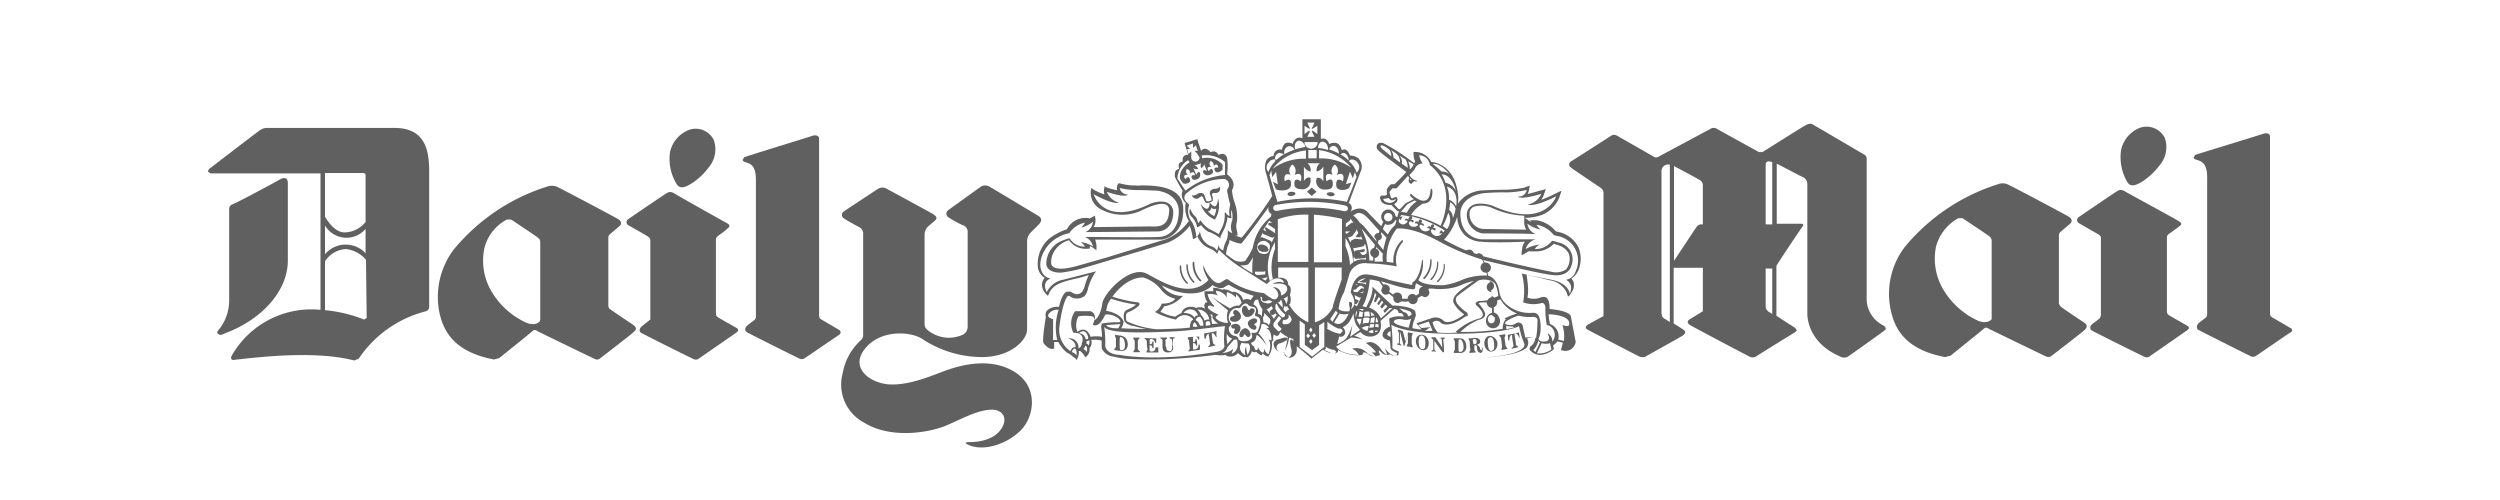 <?xml version="1.0" encoding="UTF-8"?> <svg xmlns="http://www.w3.org/2000/svg" viewBox="0 0 300 60"><defs><style>.cls-1{fill:#fff;}.cls-2{fill:#606060;}</style></defs><g id="Capa_2" data-name="Capa 2"><g id="Capa_1-2" data-name="Capa 1"><rect class="cls-1" width="300" height="60"></rect><path class="cls-2" d="M34.54,31.26V21.93c0-.37-.21-.83-1-.37s-5.54,3-5.75,3a.58.58,0,0,0-.29.54v11a5.6,5.6,0,0,1-1.08,3.25c-.21.29-.5.5-.25.71s.41.12.79-.05C31.46,38.35,34.54,34.89,34.54,31.26Z"></path><path class="cls-2" d="M226,39.05a3.58,3.58,0,0,1-2-3V19a.52.52,0,0,0-.29-.45c-.25-.13-6.17-3.63-6.29-3.67s-.34-.08-.79.17-4.21,2.62-5.13,3.2h-.42c-1-.54-5-2.75-5.12-2.83a.7.7,0,0,0-.63,0l-6.45,3.46h-.29L194,16.26a.65.65,0,0,0-.62,0c-.25.17-4.67,3-4.83,3.09a.45.45,0,0,0-.25.45c0,.17.25.34.54.55l3.25,2.2a.72.72,0,0,1,.33.67V37.93l-1.83,1c-.13.08-.59.38,0,.67.29.16,4.7,2.46,6.08,3.16a1,1,0,0,0,.75.05c1.12-.63,4.5-2.5,4.58-2.59s.46-.37,0-.66c-.12-.09-.62-.42-1.16-.75V32.14h3.5v5.21l-1.63,1c-.12.08-.42.37.17.7.21.13,5.37,2.88,7,3.71a.81.81,0,0,0,.87,0c1.17-.75,4.54-2.83,4.63-2.87l.25-.25-.21-.29c-.13-.09-1.38-.88-2.25-1.46v-6c.62-1,3.08-4.67,3.17-4.75s.08-.29-.13-.29h-3V19.64c1,.5,3,1.58,3.17,1.62a.93.93,0,0,1,.5.88v15.5c0,1,.5,3.79,4.2,5.25a1,1,0,0,0,.67-.09c1-.7,4.33-3.08,4.42-3.16S226.45,39.35,226,39.05Zm-26.62-1.37V20.43a.81.81,0,0,1,1-.67V38.64c-.34-.21-.59-.38-.67-.42A.58.58,0,0,1,199.41,37.68Zm4.71-10.75a.64.64,0,0,0-.46.25c-.09.08-1.92,2.88-2.75,4.12V19.93c.54.29,2.91,1.54,3,1.63a.71.71,0,0,1,.46.66v4.71Zm8.58,10.75-.33-.21a.83.83,0,0,1-.46-.67V32.22h.79Zm0-10.75h-.79V19.81c0-.25.08-.63.79-.34Z"></path><path class="cls-2" d="M47.33,15.35H32a1.52,1.52,0,0,0-.83.29c-1.34,1-5.63,4.29-5.88,4.5a.57.57,0,0,0-.33.46l.29.21H38.46V37.18a11,11,0,0,0-10.63,5.46c-.16.29-.16.62.29.54,3.71-.42,9.92-1.08,14.38.08l.54-.21a13.78,13.78,0,0,1,8.08-5.7.56.56,0,0,0,.38-.46V20.31C51.46,18,51,15.35,47.33,15.35ZM39,20.76h4.29c.58,0,.58,0,.58.5v5.38a3.32,3.32,0,0,1-2.5,1.25c-.87,0-1.66-.71-2.37-1.88Zm0,6.3a3,3,0,0,0,4.87.41v2.92a3.25,3.25,0,0,0-4.87.12Zm5,11.12h-.05l-.25.17A17.13,17.13,0,0,0,39,37.22V31.35a3.21,3.21,0,0,1,2.5-1.46,3.65,3.65,0,0,1,2.42,1.29Z"></path><path class="cls-2" d="M76,39c-.21-.16-2.33-1.54-2.92-2L73,36.72V28.56a.54.54,0,0,1,.2-.46l1.17-1c.17-.13.29-.5-.17-.79s-7.08-3.79-7.41-3.92a1.7,1.7,0,0,0-1.13,0,23.76,23.76,0,0,0-11.2,7.54,9.44,9.44,0,0,0-1.71,7.67c.46,2,1.62,4.62,6.54,5.54l.62-.17c.92-.75,3.84-3.08,4-3.25a.38.38,0,0,1,.54,0c.17.08,5.46,2.67,6.88,3.33a.54.54,0,0,0,.62,0c.92-.71,3.92-3,4.13-3.25C76.41,39.55,76.37,39.26,76,39Zm-11.21-.46c-.17.21-.71.59-1.67.17a9.37,9.37,0,0,1-4.29-4,7.32,7.32,0,0,1-.7-4.95,5.37,5.37,0,0,1,2.7-3.42h.5c.75.5,3,2,3.21,2.17a.68.68,0,0,1,.29.5v9.29h0Z"></path><path class="cls-2" d="M88.37,39.35c-.12-.09-1.79-1-2.25-1.3-.21-.12-.21-.37-.21-.62V28.85c0-.34.09-.42.38-.63a10.25,10.25,0,0,0,1-.79c.25-.17.38-.42,0-.62S81.46,23.56,81,23.26s-.71-.25-1-.08-4.34,2.92-4.63,3.13a.42.42,0,0,0,0,.7c.21.13,2.08,1.17,2.33,1.34s.34.29.34.46v9.54s-.54.41-1,.79-.25.71-.13.79,5,2.54,6.34,3.17a.57.57,0,0,0,.58-.05l4.62-3.2A.28.28,0,0,0,88.37,39.35Z"></path><path class="cls-2" d="M83.12,21.93A7.62,7.62,0,0,0,85,20.14a3.36,3.36,0,0,0,.66-3.33,2.43,2.43,0,0,0-2.91-1.25,3.7,3.7,0,0,0-2.34,2.66,5.71,5.71,0,0,0,.8,3.88C81.58,22.68,82.16,22.56,83.12,21.93Z"></path><path class="cls-2" d="M100.7,39.6c-.12-.09-1.7-1-2.2-1.3-.21-.12-.21-.37-.21-.62V16.6c0-.29-.38-.46-.84-.29s-8,2.45-8.16,2.58l-.17.29c0,.17.21.25.5.33.46.17,1.09.38,1.09,2.09V38a.52.52,0,0,1-.21.42c-.21.17-.5.37-.79.62-.46.38-.25.71-.13.8s4.92,2.5,6.29,3.16a.63.63,0,0,0,.67,0c1-.67,3.91-2.67,4.16-2.83S100.91,39.72,100.7,39.6Z"></path><path class="cls-2" d="M121.83,44.68c-2.79-1.79-6.17-.92-7.75-.42s-4.38,1.88-7,1.88-5.25-2-3.21-4.38c1.83-2.21,5.33-2,6.75-1.12a13.07,13.07,0,0,0,7.17,2.21c3.58,0,5.46-2.09,5.46-3.3V28.89a1.56,1.56,0,0,1,.45-1l1-1c.17-.21.5-.63-.12-1-.21-.12-5.54-3.33-5.79-3.46a1,1,0,0,0-1.13,0c-.25.17-3.66,2.63-3.87,2.79a.51.51,0,0,0,0,.84c.25.21,1.71,1,1.87,1a.87.87,0,0,1,.46.87V39.22a1.08,1.08,0,0,1-.71,1,4,4,0,0,1-4.16-.67.88.88,0,0,1-.3-.7V28.14a1.4,1.4,0,0,1,.46-1l.54-.46c.34-.29.75-.54,0-1-.21-.13-5.25-2.88-5.5-3a1,1,0,0,0-1.12,0c-.25.17-3.88,2.54-4.09,2.71a.47.47,0,0,0,0,.79c.25.21,1.71,1,1.88,1.08a.89.89,0,0,1,.46.88v12a.83.83,0,0,1-.25.66,7,7,0,0,0-2.21,4,5.16,5.16,0,0,0,2.58,5.92c3.21,2,7.84,1.17,9.75.38s3.42-1.71,5.17-1.92,2.5,1.08,1.37,2.5-3.45,1.37-3.66,1.37-.88.05,0,.38c1.83.75,4.54-.17,6.16-1.79S124.66,46.51,121.83,44.68Z"></path><path class="cls-2" d="M250.16,38.76c-.21-.16-2.34-1.54-2.92-2l-.17-.33V28.26a.53.53,0,0,1,.21-.45l1.17-1c.16-.13.29-.5-.17-.79s-7.08-3.8-7.42-3.92a1.51,1.51,0,0,0-1.08,0,23.77,23.77,0,0,0-11.21,7.54,9.28,9.28,0,0,0-1.66,7.66c.46,2.05,1.62,4.63,6.5,5.55l.66-.17c.92-.75,3.84-3.08,4-3.25a.38.38,0,0,1,.54,0c.17.08,5.46,2.66,6.88,3.33a.67.67,0,0,0,.62,0c.92-.71,3.92-3,4.13-3.25S250.49,39,250.16,38.76ZM239,38.3c-.17.21-.71.59-1.67.17a9.37,9.37,0,0,1-4.29-4,7.24,7.24,0,0,1-.71-4.91A5.57,5.57,0,0,1,235,26.18h.5c.75.5,3,2,3.21,2.17a.71.71,0,0,1,.29.5V38.1h0Z"></path><path class="cls-2" d="M262.49,39.1c-.13-.09-1.79-1-2.25-1.3-.21-.12-.21-.37-.21-.62V28.6c0-.34.08-.42.38-.63s.75-.54,1.08-.79.37-.37,0-.62-5.92-3.25-6.42-3.55-.7-.25-1-.08-4.34,2.92-4.63,3.13a.42.42,0,0,0,0,.7c.21.13,2.08,1.21,2.33,1.34s.34.29.34.46v9.08a.88.88,0,0,1-.17.58c-.21.17-.54.42-.83.63-.46.37-.25.7-.13.79s5,2.54,6.33,3.16a.57.57,0,0,0,.59,0l4.62-3.21C262.74,39.39,262.7,39.22,262.49,39.1Z"></path><path class="cls-2" d="M257.24,21.68a8.35,8.35,0,0,0,1.87-1.79,3.37,3.37,0,0,0,.67-3.33,2.45,2.45,0,0,0-2.92-1.25A3.69,3.69,0,0,0,254.53,18a5.92,5.92,0,0,0,.79,3.92C255.7,22.43,256.28,22.31,257.24,21.68Z"></path><path class="cls-2" d="M274.82,39.35c-.12-.09-1.71-1-2.21-1.3-.21-.12-.21-.37-.21-.62V16.35c0-.29-.37-.46-.83-.29s-8,2.45-8.16,2.54l-.17.29c0,.17.21.25.5.33.46.17,1.12.38,1.12,2.09V37.72a.53.53,0,0,1-.2.42c-.21.16-.5.37-.8.62s-.25.71-.12.79,4.92,2.5,6.29,3.17a.65.65,0,0,0,.67,0c1-.67,3.87-2.67,4.16-2.83A.28.28,0,0,0,274.82,39.35Z"></path><path class="cls-2" d="M151.66,29.39a.87.87,0,0,0-.54,0l-.25.21.21.45.37.17.42,0c.21,0,.33-.08.37-.25l-.2-.41Z"></path><path class="cls-2" d="M187.24,27.89l-.37-.08-.21-.09a3.68,3.68,0,0,0-2.29-1.29l-.5,0-.25,0,.12.21-.29-.17-.46-.33-.08,0a6.1,6.1,0,0,0,2.17-.37,3.75,3.75,0,0,0,2-2l.21-.59.08-.29-.29.13-.59.29a15.06,15.06,0,0,1-1.54.67,2.28,2.28,0,0,0,.29-.55l.17-.5.08-.25-.25.09-.5.12c-.54.17-1,.29-1.41.38l.12-.34.09-.45,0-.21-.21.08-.42.17a13.16,13.16,0,0,1-2.46.25c-1,0-2.62.08-2.66.08a3.92,3.92,0,0,0-2.75,1.46l-.09.17c.05-.5.05-.8.05-.8-.3-3.87-2.8-4.2-3.25-4.25a2.18,2.18,0,0,0-2-1.2h-.13v.12a2.65,2.65,0,0,0,.21,1.08l-.17.13A23.08,23.08,0,0,0,166,17.18c-.41-.12-.58,0-.7.13a.54.54,0,0,0,0,.62c.25.38,2.83,2.21,3.45,2.71a17.67,17.67,0,0,1-1.41,1.46H167c-.29.08-.58.62-.58.62s0,.46,0,.67a.81.81,0,0,1-.46.08l-.25,0-.12.25.12.38c.29.5,1,.5,1.25.5l.71.71h0a.27.27,0,0,0,.17,0l0,.12-.17.63-.21-.13a.9.9,0,0,0-.83-.79.86.86,0,0,0-.88.88.76.76,0,0,0,.25.58c-.08.17-.16.38-.25.54l-1.54-1.58a1.36,1.36,0,0,0-1-.54,2,2,0,0,0-1.29.5.69.69,0,0,0,0-1.13l-.08,0,1.41-3.75A1.4,1.4,0,0,0,163,19a1.57,1.57,0,0,0-1-.33c-.16-.42-.37-.71-.66-.75L161,18c-.12-.46-.33-.75-.62-.83a1.2,1.2,0,0,0-.88.12,1,1,0,0,0-.54-.66l-.46,0V14.31h-2.21V16.6a.75.75,0,0,0-.7,0,1.11,1.11,0,0,0-.46.67,1,1,0,0,0-.88-.09,1.16,1.16,0,0,0-.41.79.79.79,0,0,0-.71.13.73.73,0,0,0-.29.62,1.15,1.15,0,0,0-.84.46,2.13,2.13,0,0,0-.08,1.59s.67,2.37.75,2.75a55,55,0,0,1-3.67,5l-.79-.25.21,0,.08,0V28.1a4.62,4.62,0,0,0-.08-.46,1.84,1.84,0,0,1,0-1,5,5,0,0,0-.25-2.29,5.55,5.55,0,0,1-.33-1.55,1.11,1.11,0,0,0,.16-.87,1.66,1.66,0,0,0-.75-1,7.14,7.14,0,0,0,0-2,.79.79,0,0,0-.41-.46,1.05,1.05,0,0,0-.63.13.71.71,0,0,0-.46-.42.8.8,0,0,0-.5.09.91.91,0,0,0-.62-.42.63.63,0,0,0-.5.25l-.42-1.25,0-.13-.12,0-1.3.41-.12,0,0,.13.42,1.33a.56.56,0,0,0-.54.17c-.17.17-.13.46-.13.62a.67.67,0,0,0-.42.25.78.78,0,0,0,0,.59l-.41.25a1.34,1.34,0,0,0-.09.79v0a17.91,17.91,0,0,0,.92,1.63,1.2,1.2,0,0,0,.37,1.45l0,0a3.15,3.15,0,0,0,.37,2.2l-.12.13a5.79,5.79,0,0,1-3.34,2.25l-6.46,2-3.2.91c-1.38.42-3.09.71-3.38-.12l0,0a2.31,2.31,0,0,1,.25-1.38,3,3,0,0,1,1.88-1.5,2.45,2.45,0,0,0,2.37,1h.12v-.12l0-.17a1.44,1.44,0,0,1,.46.25l.17.12.16.13v-.21a2.32,2.32,0,0,0-.16-1.08l8,0s2.66-.3,2.58-3.67c0-2.79-3.46-2.83-5.08-2.83a2.66,2.66,0,0,1-.71,0l-.38,0a7.2,7.2,0,0,1-1.45-.25l-.13,0-.08.08a.89.89,0,0,0-.09.75,8.23,8.23,0,0,1-1.37-.37l-.17-.13,0,.17a1.48,1.48,0,0,0,0,.83,6.15,6.15,0,0,1-1.37-.62l-.17-.17-.08.25A2.23,2.23,0,0,0,131.91,25a5.38,5.38,0,0,0,4.88.34c.62-.29,2.45-1.21,3.2-.75a.78.78,0,0,1,.3.79c-.09,1.87-1.3,1.83-2.21,1.79h-.34s-5.25.08-6.5.08a1.57,1.57,0,0,0,.17-1.2l0-.17-.17.08-.54.29,0-.08-.16,0a2.47,2.47,0,0,0-2.5,1.33,7.63,7.63,0,0,0-2.13,1.13A4,4,0,0,0,124.54,32a1.7,1.7,0,0,0,.83,1.34,1.23,1.23,0,0,0-.33.95,1.71,1.71,0,0,0,.58,1.09l.13.12.08-.16c.42-1.05,1.21-1.42,3-1.84a16.49,16.49,0,0,0,1.83-.5,7.85,7.85,0,0,0-.46,1.21,2.65,2.65,0,0,1-.33.79c-.46.5-1,.29-1.37,0l-.05,0H128c-.55.25-.84,1.46-.92,1.83a1.77,1.77,0,0,0-1.46.46.86.86,0,0,0-.12.75c-.17,1.08-.46,2.92-.25,3.17.66.83,1.12.66,1.16.62l.09,0v-.79H127c.62,1.12,1.25,1.42,1.33,1.42l.75.58.13.17.08-.21a1.6,1.6,0,0,0,.17-.88l.16,0a1.93,1.93,0,0,1,.54.63l.09.12.12-.08a1.17,1.17,0,0,0,.38-1,1.1,1.1,0,0,0,.2-1,3.44,3.44,0,0,1,1.25.08l0,.83v.09a1.76,1.76,0,0,0,1.41,1,9.68,9.68,0,0,0,2,.29h.09a47.16,47.16,0,0,0,4.75,0c2.7-.13,5.2-.46,5.37-.5a3.82,3.82,0,0,0,1.33,0l0,.12.17.05a1.27,1.27,0,0,0,1.25-.38,2.2,2.2,0,0,0,.67.5l.08,0,.08-.08,0,0,.13.08.08,0,.09,0a1.08,1.08,0,0,0,.5-.71l.33.13.21-.09a1.34,1.34,0,0,0,.62.42l.09,0,0-.08.08-.13a1.24,1.24,0,0,0,.63.38h.08l0-.08a2.33,2.33,0,0,0,.38-1.63l0,0,.12-.25h.13c-.13-.08-.13-.29,0-.71,0,0,.5.58.75-.29a5.21,5.21,0,0,0,.91.62,10.36,10.36,0,0,1-.37,1.67,4.62,4.62,0,0,0,.54-1.62c.17.08.33.12.5.2V41l-.12-.21s-.5-.37-.13,1.05c0,0,.21.62-.17.95a.41.41,0,0,1-.62-.29s0-.21-.29-.25H154l.13.09a1.21,1.21,0,0,0,.29.41.52.52,0,0,0,.58.13.91.91,0,0,0,.59-.71,1.63,1.63,0,0,0,0-.63l.16.13c.34.25,1.54,1.25,1.54,1.29l.09.08.08-.08,1.29-1a3.38,3.38,0,0,0,1.09.46l-.92-.42.17-.16V41.6s.12.16.83.37l.17,0,.25.21-.13.25h0l.29-.17.09-.25a4.77,4.77,0,0,0,2.87.59h0l0,0,.17-.34a1.54,1.54,0,0,1,.63.29c.45.38,1.2.09,1.25.09l.08,0v-.09l-.13-.29,0-.25.29.25a.86.86,0,0,0,.91.29h.09l0-.08a1,1,0,0,0,.62.21,1.81,1.81,0,0,1-1.2-1l.29.87s-.38-.08-.79-.71c0,0-.8-1.16-1.75-.66a4.47,4.47,0,0,1,1.2,1.08.85.85,0,0,1-.54,0,4.93,4.93,0,0,1,.5.5,1.74,1.74,0,0,1-1.08-.46,1.78,1.78,0,0,0-1.75-.46,1.45,1.45,0,0,1,.79.75s-2.08,0-2.71-1l1.79-1.08a4.93,4.93,0,0,1,1.38.25,2.86,2.86,0,0,0-1-.46l.75-.46a1.51,1.51,0,0,0,2,.3s.66-.34.41-1.63l1.63-1.42a.49.49,0,0,1,.54.5s.5-.2.62.42a2.84,2.84,0,0,0-1.75.21l.09,1a1.13,1.13,0,0,0-.88.92s-.12.54.88.71l.08.91s-.08.29.79.59l-.08.29a.57.57,0,0,0,.21,0h0l0-.05.08-.41c-.5-.17-.79-.34-.79-.46a16.69,16.69,0,0,0-.12-2.75s1.5,1.12,7.46,1.08c6.37,0,7.87-.91,7.87-.91a11.09,11.09,0,0,0,.63,2.12s.62,1.29-5.09,1.67c4.63-.25,5.38-1.21,5.38-1.25a1,1,0,0,0,.16-.75l-.12-.34a6.36,6.36,0,0,1,.71-.08,4.07,4.07,0,0,0-.92,0L182.7,39a.55.55,0,0,0-.83-.17,1.19,1.19,0,0,1-1,.13c-.54-.08-.08-.42-.08-.42a4.87,4.87,0,0,1,1.45-.66,5.29,5.29,0,0,0,1.55.16c.91-.12.7.63.7.63a9.82,9.82,0,0,1-.16,1.87h-.09a1.3,1.3,0,0,1-.54,1,.36.36,0,0,0-.08.5c1.17,1.29,2.83-.12,2.83-.12l0-.05v-.08l-.08-.33a3.35,3.35,0,0,0,.54-.5l.63.16c-.09.42-.21.8-.21.8l0,.12.12,0a1.31,1.31,0,0,0,1-.08,1.36,1.36,0,0,0,.63-.88V41l-.59-3.08c-.25-.59-1.95-.79-2.54-.84,0-.33,0-1.12-.41-1.37-.21-.13-.42-.08-.71,0a2.19,2.19,0,0,1-1.54,0,4.25,4.25,0,0,0,.08-1c0-.5-.13-1.37-.17-1.75l1.75.42,1,.25a2.67,2.67,0,0,1,2,1.37l.17.46,0,.09h.09c.08,0,.08,0,.37-.46a1.43,1.43,0,0,0,.21-1.34l-.21-.33a2.26,2.26,0,0,0,.83-1,3.59,3.59,0,0,0,0-2.75A3.51,3.51,0,0,0,187.24,27.89ZM126.87,40.8h-.5V38.3c-.92-.25-.5-.66-.5-.66a1.25,1.25,0,0,1,1.17-.46A6.61,6.61,0,0,0,126.87,40.8Zm40-.37c-.38-.13-.42-.33-.42-.33l.17-.25.25-.13Zm16.29-12.87-5.25-.09a1.78,1.78,0,0,1-1.54-2.08.89.89,0,0,1,.46-.58,3.38,3.38,0,0,1,2.08.08,10.47,10.47,0,0,0,4,1l0,.21,0,.54A1.57,1.57,0,0,0,183.16,27.56Zm-7.42.62a3.08,3.08,0,0,0,2,.83c.92.09,3.29.09,5,0H183a1.52,1.52,0,0,0-.33.75l-.08.58,0,.29.25-.12.5-.3.29-.12-.09.08.21,0,.42,0a3,3,0,0,0,2.29-.92l.5.17a2.11,2.11,0,0,1,1.29,1,2,2,0,0,1-.33,1.92,2.27,2.27,0,0,1-1.46.33c-3.25-.62-8-1.79-8.46-1.91a.73.73,0,0,0-.5-.38l-.33.09-.29-.09a.68.68,0,0,0-.42-.41.85.85,0,0,0-.5.08c-.54-.17-2.17-1-2.67-1.29A7.59,7.59,0,0,0,174.87,26,3.22,3.22,0,0,0,175.74,28.18Zm1.92,3.92a.64.64,0,0,0,.62.62c.05,0,.05,0,.09,0l.08.34a7.54,7.54,0,0,0-2.83.45,8.73,8.73,0,0,1-2.34.71s-2.41.13-3.08-.62a3.72,3.72,0,0,0,.54-2.38s-.12-.12-.12.17c0,0-.21,1.83-1,2.42-.25.16-.09.33-.17.37s-2.08-.42-2.71-.58a14.74,14.74,0,0,0-2.37-.63c-.17,0-1.84-.54-2.29,2.13,0,0,1,1.41,0,2,0,0,.5-.88-.16-.88a1,1,0,0,0,0,.46s.12.46,0,.67c0,0-1,.12-1.29-.29a5.46,5.46,0,0,1,.66-2l.59-2a1.94,1.94,0,0,1,2.2-1.46,21.25,21.25,0,0,1,3.54.37,3.15,3.15,0,0,1,.67-2.87s.21-.37-.08-.25a3.33,3.33,0,0,0-1,2.67l-.8-.09a5.68,5.68,0,0,1,1.21-4s1.71-.29,5,1.5a28.41,28.41,0,0,0,5.21,2.21l.21.37A.72.72,0,0,0,177.66,32.1ZM179,35.51c0-.21,0-.46-.08-.66a.61.61,0,0,0,.37-.55.62.62,0,0,0-.5-.58v-.08a1.63,1.63,0,0,1,.63.41,4.26,4.26,0,0,1,.37,1.46,2.21,2.21,0,0,1-.5.21A.7.7,0,0,0,179,35.51Zm-8.71-.29-.37.25a.57.57,0,0,0-1,.33v.05l-.34,0-.33,0,0-.17a.57.57,0,0,0-.58-.58.69.69,0,0,0-.5.25L166.7,35l.08-.29a.57.57,0,0,0-.58-.58l-.21,0a1.92,1.92,0,0,0-.29-.38l1.29.38a12.15,12.15,0,0,0,1.5.41l.25.05c.67.12.88.16,1,.08l.08-.13c0-.33.09-.5.17-.54a2.08,2.08,0,0,0,.79.38.55.55,0,0,0-.5.58Zm-6.66,0v0l-.46-.12V35.1l.33-.05.17-.2v-.17l-.12-.08h-.17l-.21.16-.12.17-.17.12h-.29l-.17-.08,0-.21h.21l.17-.12.08-.13.29-.21h.25l.25.21,0,.34-.08.2-.08.09,0,.12Zm1.46,3.63.33.08v.38a1.08,1.08,0,0,0-.42-.09Zm0-.21c0-.17,0-.42.08-.58a2.14,2.14,0,0,1,.21.62A.75.75,0,0,0,165.08,38.68Zm-1.92.37a4.32,4.32,0,0,1-.37-.66l.08-.09h.5a1.64,1.64,0,0,1-.21.75Zm-.33-1.75,0,.09h0a1.68,1.68,0,0,1-.17.71c0-.09,0-.13,0-.21A.74.74,0,0,1,162.83,37.3ZM163,38a2.11,2.11,0,0,0,.13-.66l.41.12a1.64,1.64,0,0,1-.08.58Zm.63.17a1,1,0,0,1,.71,0,1.35,1.35,0,0,1-.13.58,2.3,2.3,0,0,0-.71.09A1.6,1.6,0,0,0,163.58,38.18Zm.66-.79a2.09,2.09,0,0,1,.09.62,1.22,1.22,0,0,0-.67,0,3.12,3.12,0,0,0,0-.54A1,1,0,0,1,164.24,37.39Zm.13,1.54a1,1,0,0,1,.5,0l-.09.37-.54.05Zm0-.17a2.09,2.09,0,0,0,.08-.58l.46-.13a2.16,2.16,0,0,1-.08.71A.86.86,0,0,0,164.41,38.76Zm.12-.83a1.8,1.8,0,0,0-.08-.5,2.07,2.07,0,0,1,.5.42h0Zm-.74-.71v0s.08,0,.16,0Zm-.21-.08,0,.16-.42-.12H163a.85.85,0,0,1,.34-.08,2,2,0,0,1,.33,0Zm-.75-.38-.29-.16,0-.09h.21l.25-.29,0-.08,0-.09-.38-.16-.08-.46.58.29h.13l.08-.08,0,0Zm-.17-2.54.08-.12.21,0,0,0Zm1-.17-.79-.12a1.15,1.15,0,0,1,1-.5l-.8.42.63.08.17,0,.08-.13h0l-.08.46h0l0-.12Zm-2.92,3.59a1.73,1.73,0,0,0,1.09,0s-.67,1.79-1.75,1.08Zm-.87,1-.25-.34.66-1,.25.25Zm-6.59-13.33-.16,0a.34.34,0,0,1-.34-.34c0-.33.34-.37.34-.37a21.54,21.54,0,0,1,8.33.08s.29.09.29.34a.33.33,0,0,1-.33.33l-.13,0A19.44,19.44,0,0,0,153.24,25.31Zm7.75,1v5.17h-3.37V25.76A21.66,21.66,0,0,1,161,26.26Zm-3.83,14-.25.29-.21-.29.21-.29ZM157,31.43h-3.66V26.31a10,10,0,0,1,3.66-.55h0Zm.3,9.25.2.29-.2.29-.21-.29Zm.16-.42.25-.29.21.29-.21.29Zm-.16-.37-.21-.29.21-.3.2.3Zm-4.55-6.42a1.61,1.61,0,0,0-.37.25,5.72,5.72,0,0,1,.62-4.66v.83A6.11,6.11,0,0,0,152.74,33.47Zm-.91-.54-1,.08-.25-.16,0-.38h0l0,.13.12,0,1,0,.12-.09,0-.12,0,0,0,.75h0V33Zm.29.33h0l-.25.42-.46-.25ZM152,30.43a.94.94,0,0,1-.58,0,.49.49,0,0,1-.46-.37.75.75,0,0,1-.08-.59.71.71,0,0,1,.33-.45.81.81,0,0,1,.63-.09,1.26,1.26,0,0,1,.5.38.94.94,0,0,1,0,.58A.6.6,0,0,1,152,30.43Zm-.37-2.33,1,.41h.12l.09-.08h.08l-.33.71,0,0,0-.13-.13-.12-1-.42h-.16l-.09.13,0,0,.33-.7,0,0,0,.12Zm1.37,0L153,28l-.13-.12-1-.63-.08.21.17.33,0,0-.37-.21.71-1.09.37.25v0l-.37,0-.17.17.88.58v.59l-.09,0Zm10.09.37h.2l0-.08,0-.12,0,0,.2.46h0l0,0-.08,0-.79-.08-.38.16-.12.09,0,.16L162,29l-.29-.66,0,0,.09.12.16,0,.3-.13.5-.66,0-.13v-.08h0l.29.62,0,0-.08-.13H163l0,0-.33.5Zm2.62-.45s0-.09.08-.13l.59.63A12.67,12.67,0,0,0,166,30l-.67-.83c.05-.12.05-.21.09-.33a.48.48,0,0,0,.41-.46Zm.25,2.37a2.45,2.45,0,0,0,0,1l-1,0v-.42a.62.62,0,0,0,.54-.58.53.53,0,0,0-.37-.54c0-.09,0-.13,0-.21A8.21,8.21,0,0,1,165.91,30.43Zm-1-.67a.64.64,0,0,0-.54.59.58.58,0,0,0,.37.54,2,2,0,0,0,0,.41h0l-.46,0a9.89,9.89,0,0,0-.37-2.37,12.55,12.55,0,0,0-.58-1.46l.29.33L165,29.39A1.23,1.23,0,0,0,164.91,29.76Zm-2.62-.08h0l.08.13h.17l1-.21.12-.09v-.16l.13,0,.16.67v.41l-.29.21h-.21l-.21-.17-.08-.16-.08-.29-.42.08-.17.08v.17h0Zm.08,1.83-.21.13c-.21.16-.21.25-.21.25a6.12,6.12,0,0,0-.54-2.29v-1A5.55,5.55,0,0,1,162.37,31.51Zm.17-.54,0,.13.12,0,1.09-.08.12-.09,0-.12h0l0,.37h-.17a2.11,2.11,0,0,0-1.33.29l0-.54Zm-1-2.87-.13-.13v-.16l.13,0H162l0,0ZM174,24.26a1.3,1.3,0,0,1,.67.8,4.11,4.11,0,0,1-.34,1.12,1.15,1.15,0,0,0-.45-1A3.2,3.2,0,0,0,174,24.26Zm-.33,3.25-.54-.37a8.7,8.7,0,0,0,.66-1.63A1.79,1.79,0,0,1,173.62,27.51Zm-.29.13-.17.25-.29-.29-.21.41.37,0-.2.16a.73.73,0,0,1-1.17-.5s.08-.33.46,0c0,0,.37-.33-.25-.33,0,0,.33-.17.08-.42-.37,0-.29.34-.29.34-.29-.25-.42,0-.46.12.42,0,.33.17.25.25a.76.76,0,0,1-1.17-.5v0c.05-.13.13-.29.46,0,.09-.08.17-.29-.29-.38,0,0,.33-.12,0-.41-.37,0-.25.33-.25.33-.37-.25-.46,0-.46.13.42,0,.38.16.34.25l0,0c-.42.33-1.09.16-1.05-.34,0,0,.09-.33.46,0,0,0,.38-.33-.25-.33,0,0,.34-.17.09-.42A12.4,12.4,0,0,1,173.33,27.64ZM169,26.35c-.29-.25-.41,0-.45.12.45-.08.37.13.29.21-.54.58-1,0-1-.12l.08-.34.17.21.21-.5-.29.13.12-.25c.21,0,.63.08,1.13.2C169,26.06,169,26.35,169,26.35Zm5.71-1.63a1.42,1.42,0,0,0-.83-.75,3.68,3.68,0,0,0-.25-1.58C175.12,22.81,174.74,24.72,174.74,24.72Zm-1.25-2.79a5,5,0,0,0-.46-1s1.17-.17,1.71,2A1.86,1.86,0,0,0,173.49,21.93ZM174,21a1.17,1.17,0,0,0-1-.41,12.55,12.55,0,0,0-1.08-.92C173.08,19.56,174,21.06,174,21Zm-4.37-1.29a1.38,1.38,0,0,1-.46.63,1.92,1.92,0,0,0-.21-1Zm-3.5-1.62s-.63-.42-.42-.63c0,0,.13-.16.92.42,0,0,.29.12.33.87ZM168,19.51l-.79-.62a1.39,1.39,0,0,0-.29-.88l.58.38A1.3,1.3,0,0,1,168,19.51Zm.21.13a1.06,1.06,0,0,0-.33-1l.79.5a1.81,1.81,0,0,1,.25,1Zm-1.37,4.71s-.75,0-.84-.46c0-.08.13,0,.63-.13l.25.25a.53.53,0,0,0,.58-.16V24A1,1,0,0,1,166.83,24.35Zm1,.75-.55-.59s.63-.37.34-.79c-.13-.21-.46.09-.59.09s-.33-.63-.29-.8l.34-.41.5,0,1.37-1.5a.85.85,0,0,0,.17.25.67.67,0,0,0-.09.37.33.33,0,0,0,.34.33l.33-.33.21.08.08,0,0-.12a1.29,1.29,0,0,1-.87-.67l.58-.62c.37-.88,1-.75,1-.75a3.88,3.88,0,0,1-.42-1,1.29,1.29,0,0,1,1.29,1.16c3.5,2.79,1.29,7.29,1.29,7.29a12.35,12.35,0,0,0-3.54-1.29,3.91,3.91,0,0,1,1.42-1.37c1.37,0,1.12-1.67,1.12-1.67-.12-.25-.2,0-.2,0-.17,2.63-2.3.54-2.3.54-.16-.16-.16.13-.16.13.08.25.46.46.46.46l-1,.5-.67.71Zm1.33-3.54.08-.13.13.13-.13.08Zm-.92,3.7.63-.75.87-.45.25.12a3,3,0,0,0-1.16,1.33c-.25,0-.63-.08-.8-.12C168.16,25.35,168.24,25.31,168.24,25.26Zm-1.66.3a.48.48,0,0,1,.5.5.48.48,0,0,1-.5.5.48.48,0,0,1-.5-.5A.5.5,0,0,1,166.58,25.56Zm-.38,1.33a.72.72,0,0,0,.42.08.88.88,0,0,0,.79-.54l.17,0-.17.58a3.62,3.62,0,0,0-.88,1.13l-.58-.63h0C166,27.26,166.12,27.1,166.2,26.89Zm-3.46-1.25s.59-.46,1.59.75l1.2,1.33a.66.66,0,0,0-.08.25h-.08a.47.47,0,0,0-.46.46l.25.38s0,.12,0,.16l-1.58-1.91-.42-.34a3.42,3.42,0,0,0-.79-.87Zm-.79.83.09-.12,0-.13,0,0,.45.63,0,0-.12-.13-.17,0-.71.55v-.46Zm0-7.25c.33-.21.83,0,1.08.5s-.2,1-.25,1a2.81,2.81,0,0,0-.91-1.37Zm.33,1a6.34,6.34,0,0,0-4-1.21v-1A6.14,6.14,0,0,1,162.24,20.22Zm-1.12-1.87c.33,0,.62.33.67.83v.08a4.93,4.93,0,0,0-1-.75ZM160,17.51c.34,0,.63.34.67.84v.08a6.06,6.06,0,0,0-1.17-.5A.58.58,0,0,1,160,17.51ZM158.7,17c.34,0,.63.34.67.84V18a5.9,5.9,0,0,0-1.21-.25C158.2,17.31,158.41,17,158.7,17Zm-2.16-1.41v-.5l.37.25.21.12.08-.08-.12-.21-.21-.46h.87l-.2.46-.13.21.08.08.21-.12.38-.25v1l-.38-.29-.21-.13-.08.13.13.21.2.41h-.87l.21-.41.12-.21-.08-.13-.21.13-.37.29Zm1.58,1.46a.79.79,0,1,1-1.58,0ZM158,18v1h-1V18Zm-2.16-1.12c.33,0,.7.29.79.75-.42.08-.79.17-1.21.29v0C155.29,17.39,155.45,17,155.79,16.89Zm.87,1.17v1a6.3,6.3,0,0,0-4,1.21A5.86,5.86,0,0,1,156.66,18.06Zm-2.08-.5a.67.67,0,0,1,.71.41,9.13,9.13,0,0,0-1.21.54A.79.79,0,0,1,154.58,17.56Zm-1.09.79.55.16a4.73,4.73,0,0,0-.88.67L153,19.1A.71.71,0,0,1,153.49,18.35Zm-1.37,1.29a.84.84,0,0,1,.87-.5v.21a3.66,3.66,0,0,0-.83,1.29A.8.8,0,0,1,152.12,19.64Zm.17,1.42.2-.59.13.79.46-.62.21,1.5-.59-.33s.25.66.34.87,1.79.42,1.83-.5v0c0-.33,0-.92-.75-.42-.08-.33-.13-1.12.71-.75a.9.9,0,0,1,.21-1.25.94.94,0,0,1,.25,1.25c1.16-.54.75.75.75.75-.75-.5-.8.09-.75.42v0c0,.38.33.54,1,.54,0,0,1.09,0,.92-1.37,0,0-.37-.25-.79.37V20a1.18,1.18,0,0,0,.79.59,1,1,0,0,0-.37-1h1.5a1,1,0,0,0-.38,1,1.31,1.31,0,0,0,.79-.59l0,1.75c-.41-.62-.79-.37-.79-.37a1,1,0,0,0,1,1.37c.63,0,.88-.16.92-.54s0-1-.75-.46c0,0-.42-1.29.75-.75a.92.92,0,0,1,.25-1.25.9.9,0,0,1,.21,1.25c1.2-.54.75.75.75.75-.75-.5-.8.09-.8.42,0,.92,1.38.62,1.55.37l.29-.62-.67.17L162,20.6l.34.79.25-.75.2.58-1.16,3a20.92,20.92,0,0,0-8.34,0ZM149,29.18c.33-.33,3.37-4.5,3.37-4.5a.63.63,0,0,0,.21,1l-.08.33a6.07,6.07,0,0,0-2.17,3.75,8.36,8.36,0,0,1-.92,1.55,1.6,1.6,0,0,1-1.29-.09l-1-.71a5.12,5.12,0,0,1,.21-1,1.49,1.49,0,0,0,.21-.71S148.83,29.39,149,29.18Zm1.25,3.58-.84-.5-.58-.41c.37,0,.79,0,1-.17a6.28,6.28,0,0,0,.54-.83A9.16,9.16,0,0,0,150.29,32.76Zm-7.8-14.87.38,0-.42-.42.75-.25,0,.55.33-.34.25.67h-.41l.33.33.29.46a.48.48,0,1,1-1,0v-.08l0-.63-.34.3Zm-1.16,3.54a2.7,2.7,0,0,1,1.29-2.21l.08.13.09.12c-1.38.92-1.17,1.88-1.13,2A2,2,0,0,0,142,22c.13.13,1,0,.8-.5-.09-.16-.21-.45-.55,0,0,0-.5-.54.3-.54a.46.46,0,0,1-.13-.67.44.44,0,0,1,.38.55c.58-.5.58.2.58.2-.5-.08-.42.21-.33.38s.25.21.62.08a.58.58,0,0,0,.25-.87s-.25,0-.37.37l-.34-.83a.63.63,0,0,0,.54.12s0-.29-.41-.45l.46-.13.37-.12a.47.47,0,0,0,0,.58.69.69,0,0,0,.33-.46l.34.83c-.34-.25-.5,0-.5,0a.59.59,0,0,0,.79.46c.37-.12.46-.25.42-.46s-.17-.46-.5,0c0,0-.46-.54.29-.54a.47.47,0,0,1-.09-.67.48.48,0,0,1,.38.59c.54-.5.54.2.54.2-.54-.08-.46.21-.37.38.2.42.83,0,.91-.17l0-.58a2.54,2.54,0,0,0-2.45-.75l0-.17-.09-.16a3.46,3.46,0,0,1,2.84.79L147,21a8.93,8.93,0,0,0-4.75,1.88Zm1.37,3.17c.09-.21-.87-.5-.41-1.29a7.07,7.07,0,0,1,4.62-1.84.73.73,0,0,1,.46,1.17c-.17.21,0,.54.08,1.08a7.28,7.28,0,0,0,.21.75h0v.09l-.08.45a2.15,2.15,0,0,0,0,.8v.12a1,1,0,0,1-.46-.42l-.13,0a3.22,3.22,0,0,1-.25,1.66c-.21.46-.33.63-.37.75l-.09.17c-.12-.08-.41-.25-1.16-.63a3.3,3.3,0,0,1-1-1H144a.61.61,0,0,1-.2.3,1.86,1.86,0,0,1-.13-.34,1,1,0,0,0-.25-.46,1.81,1.81,0,0,1-.54-.83h-.13a1.89,1.89,0,0,0,0,.5l.13.25a3.23,3.23,0,0,1,.33.38,2.12,2.12,0,0,1,.42.91v.09l.08,0h0v0a1.34,1.34,0,0,0,.42-.25,2.94,2.94,0,0,0,.92.83h0s0,0,.08,0a5.27,5.27,0,0,1,1.25.71l.08.08h0l0-.12s0,0,0-.09.16-.33.41-.87a2.42,2.42,0,0,0,.25-.67,2.65,2.65,0,0,0,.17-.83.67.67,0,0,0,.5.12v0h0a2.31,2.31,0,0,1,0-1,3.22,3.22,0,0,1,.08,1.29,1.88,1.88,0,0,0,0,1.5.9.9,0,0,1-.58-.41,2.13,2.13,0,0,1-.21,1.5,3.41,3.41,0,0,0-.29,1,.83.83,0,0,1-.58-.71s0,.29-.17.75a1.13,1.13,0,0,0-.71-.54A2.13,2.13,0,0,1,144,27.72a1.09,1.09,0,0,1-.45.71,4.44,4.44,0,0,0-.46-1.71A2.12,2.12,0,0,1,142.7,24.6ZM129.16,42.68c-.08-.33-.54-.42-.54-.42.21-.66.46-.37.46-.37A1.11,1.11,0,0,1,129.16,42.68Zm.25-.88a1.08,1.08,0,0,0-1.21-1.2c1.05.41.84,1.08.84,1.08-.38-.13-.59.46-.59.46a3.1,3.1,0,0,1-1.33-2.88c.42-3.29,1-3.71,1-3.71a.24.24,0,0,1,.33.05,1.5,1.5,0,0,0,1.58,0c.34-.17.5-.84.5-.84a6.1,6.1,0,0,1,1-2.2l-3.92,1a2.73,2.73,0,0,0-2,1.5c-.66-1.34.46-1.63.46-1.63a1.43,1.43,0,0,1-1.12-1c-.42-1,.29-3.41,2.75-4.29l.62-.17a2.94,2.94,0,0,1,1.87-1.25,2,2,0,0,1-.45.59,3.36,3.36,0,0,0,1.41-.71,1.47,1.47,0,0,1-.91,1.25v0c1.2,0,8.87-.08,8.87-.08,1.92-.29,1.67-2.54,1.67-2.54-.42-1.71-2.71-.8-2.71-.8-5.67,2.84-6.83-1.12-6.83-1.12,2.54,1.37,3,1,3,1a2.13,2.13,0,0,1-1.42-1.29c2.33.79,2.54.33,2.54.33a1,1,0,0,1-1-.79,9.41,9.41,0,0,0,2.29.25c.84,0,2.3.08,2.3.08,2.5.42,2.5,2.29,2.5,2.29.08,3.21-2.3,3.25-2.3,3.25-1,.09-7.62,0-9,0v0a1.49,1.49,0,0,1,1,1.16,3.25,3.25,0,0,0-1.46-.54,1.6,1.6,0,0,1,.5.54,2,2,0,0,1-1.83-1,3.47,3.47,0,0,0-.67.21,3,3,0,0,0-2.12,2.58c-.21,1.42,1.7,1.34,1.7,1.34a17.13,17.13,0,0,0,2.54-.5c.84-.25,9.34-2.75,10.38-3.13a6.46,6.46,0,0,0,2.58-2,7,7,0,0,1,.38,1.59.74.74,0,0,0,.54-.34,2.63,2.63,0,0,0,1.54,1.5,1.87,1.87,0,0,1,.83.63l.21-.5a15.14,15.14,0,0,0,2.88,2.29l2.87,1.83c1.25-1.37,2.25-.29,2-.16l-.33-.09a1.48,1.48,0,0,0-1,.25c1.5-.25,1.71.29,1.71.29.33.75-.67,1.09-.67,1.09a.91.91,0,0,0-1-1,1.12,1.12,0,0,1,.67,1c-.29.87-1,.21-1,.21a3.85,3.85,0,0,1-.71-.5,9.27,9.27,0,0,1-4.38-1.67c-.25-.12-.75.5-1.12.46-.75-.08-1.5-1.46-1.5-1.46a7,7,0,0,1-.29-.71v.42a4.7,4.7,0,0,0,.62,1.37c-2.37,2.59-6.37-.29-7.5-.79-2-.91-5.12,2.42-5.25,3.67-.25,1.71-1,2-1,2a.76.76,0,0,0-.42-1.13l-1.83,0a2.46,2.46,0,0,0-.21,2.59c1.59,0,1,1.29,1,1.29A.59.59,0,0,1,129.41,41.8Zm21-5.29s.12-.5.33-.54.25,0,.25,0a2.33,2.33,0,0,0,.5,1.13l-.08.91a.48.48,0,0,0-.46-.33A1,1,0,0,0,150.37,36.51Zm.92-.54-.09-.37.21.08,0,.29c0,.13.21.21.42.17l.41-.13h0l.42.17-.25.17a.86.86,0,0,1-.63,0A.78.78,0,0,1,151.29,36Zm.37,1.88,0-.3.71.71a.82.82,0,0,1-.17.75.6.6,0,0,0-.29-.25l-.33-.08-.08-.58Zm.75-.25-.08,0-.46-.59,0,0,.08.09.17-.05.46-.33.12.33-.37.3,0,.12Zm.08.12.09.08.16,0,.3-.21.12.21-.33.46-.34-.5Zm.55-.79c-.13-.42.12-.5.12-.5a3.39,3.39,0,0,0,1,1.29c.08.33-.33.38-.33.38A2.73,2.73,0,0,1,153,36.93Zm.29-.63a.47.47,0,0,0,.33-.37,1.56,1.56,0,0,1,.21,1A7.92,7.92,0,0,0,153.33,36.3Zm.62.8.17-.42.17.17.12-.13.25.42a.72.72,0,0,0-.42.33A2.09,2.09,0,0,1,154,37.1Zm.09-1.3a.7.7,0,0,0,.41-.29,1.33,1.33,0,0,1-.16,1C154.33,36.1,154,35.8,154,35.8Zm-6.71,1.46a2.12,2.12,0,0,0,0,1.5s-1.13,0-1.5-.66a.7.7,0,0,1,.37-.34s-1-.37-1.29-.83v-.17s.17-.25.67.09l.08-.17a2.58,2.58,0,0,1-.79-1.38,2.18,2.18,0,0,1,1.25.17.92.92,0,0,1-.25-.58,1.69,1.69,0,0,1,1.33.83,1.63,1.63,0,0,1,0-.67,2.28,2.28,0,0,1,1.08.67V35.3a1.91,1.91,0,0,1,.67,1.05l-.29.33a1.51,1.51,0,0,0-1.09.33,26.74,26.74,0,0,1-2.29-1.46Zm.25,3.25.25.13-.59.66-.08-.7,0-.55A1.79,1.79,0,0,0,147.58,40.51Zm-2.38-2.79.09,0c.2.09.2.09.16.29v.09a1.53,1.53,0,0,0,.71.71l-.75.08-.08-.5V38Zm-12.5-.42.13-.62a2.82,2.82,0,0,1,.46-.83,16.51,16.51,0,0,0,3,.7,2.56,2.56,0,0,1-.83.5l-.33.17c-.5.29-.29,1.17-.25,1.25.12.33.46.46.79.58l.12.05.13,0a15.53,15.53,0,0,0,1.58.37c-2,0-2.75-.08-3-.08a1.51,1.51,0,0,0,.29-.83C134.45,37.64,133.12,37.35,132.7,37.3Zm1.71,1.59-.25.5s-1.17.08-1.46-.38Zm.79-.34c-.16-.08-.12-.62-.12-.62,0-.38.25-.46.25-.46a4,4,0,0,0,1.29-.79c.29-.42-.29-.42-.29-.42a16.2,16.2,0,0,1-2.88-.66c1.46-2,3-2.34,3.71-2.3a4.3,4.3,0,0,1,2.13,1.46,3,3,0,0,0,1.7,1.09c-.45.66-1.62.58-1.62.58a1.77,1.77,0,0,1-.83,1,8.63,8.63,0,0,0,2.54.92,1.28,1.28,0,0,1,2.08,0c-.46.2-.37.91-.42.95-.91.17-4,.21-4,.21A11.3,11.3,0,0,1,135.2,38.55Zm6.79-1a1,1,0,0,1,1.38-.25,2,2,0,0,1,.37.55.44.44,0,0,0-.45.29C143,37.51,142,37.55,142,37.55Zm1.34,1.13a1.36,1.36,0,0,1,.33.54l-.54,0A.58.58,0,0,1,143.33,38.68Zm.12-.29A.56.56,0,0,1,144,38a1.27,1.27,0,0,1,.38,1.09l-.38,0A1.26,1.26,0,0,0,143.45,38.39Zm.63-.63a1.69,1.69,0,0,0-.42-.62,1.41,1.41,0,0,1,1.42,1.21.94.94,0,0,0-.59.12A1.43,1.43,0,0,0,144.08,37.76Zm1,.79a.67.67,0,0,1,.12.46l-.54.09,0-.46A.39.39,0,0,1,145,38.55ZM148,35h-.08v.08a2.24,2.24,0,0,0-1.08-.37h-.09l0,0-.08.08a2.07,2.07,0,0,0-1-.25h-.09l0,.05,0,.37a6.07,6.07,0,0,0-.92,0h-.12v.13a2.09,2.09,0,0,0,.25,1l.12.16-.29.09-.12.33.12.37-.16-.08a1.17,1.17,0,0,0-.92,0,1.48,1.48,0,0,0-1.29,0,1,1,0,0,0-.46.58l-.54.3-.21.16a7,7,0,0,1-.92-.21c-.33-.12-.66-.29-.87-.37l.46-.67a3.65,3.65,0,0,0,2-1l.25-.25h-.34a3,3,0,0,1-2.2-1.25,17,17,0,0,0,1.58.67c2.83.83,4.17-.33,4.5-.71.87.59,1.37.29,1.37.29a2.34,2.34,0,0,1,.59-.33,12.09,12.09,0,0,0,3,1.33,3.89,3.89,0,0,0-.38.5,1,1,0,0,0-.91,0A1.3,1.3,0,0,0,148,35Zm-18.54,5s.75-.79,1.13.46c0,0,0,.46-.34.17A.78.78,0,0,0,129.41,40Zm1,2.38a.84.84,0,0,0-.46-.5.9.9,0,0,0,.25-.42C130.62,41.68,130.37,42.35,130.37,42.35Zm.21-.8c-.09-.33-.29-.33-.29-.33v-.33a.29.29,0,0,0,.33-.13A1,1,0,0,1,130.58,41.55Zm1.54-2.7-.08.33a9.35,9.35,0,0,1,.12,1.21,3.71,3.71,0,0,0-1.37,0c-.59-1.5-1.59-.59-1.59-.59a2.2,2.2,0,0,1,.13-1.87,4.86,4.86,0,0,1,1.62,0c.54.12.09,1,.09,1l.2.08c.71.13,1.3-1.29,1.3-1.29a2.14,2.14,0,0,1,1.62.5c.5.5-.17.42-.17.42A9.28,9.28,0,0,0,132.12,38.85Zm2,3.7c-1.37-.12-1.62-.91-1.58-1.16a11.66,11.66,0,0,0-.13-2.21c.46.92,5.75.67,7.92.58,1.67-.08,1.67-.08,6.58-.66a9.24,9.24,0,0,0-.08,2.33c.08.58-.88.75-.88.75C138.33,43.51,134.16,42.55,134.16,42.55Zm13.54-.08a3.19,3.19,0,0,0,.25-.71s-.16.46-1.37.59a1.06,1.06,0,0,0,.66-.71l.8-.92.33,0S148.91,42.1,147.7,42.47Zm2,.17a3,3,0,0,1-.21-1.09,1.36,1.36,0,0,0-.08,1.05,1.19,1.19,0,0,1-.67-.8,1.14,1.14,0,0,1,.21-.7,2.36,2.36,0,0,0,.79.08C150.33,41.76,149.66,42.64,149.66,42.64Zm-.42-1.71c-.7,0-.75-.33-.75-.33-.08-.34-.5-.34-.5-.34a.87.87,0,0,1-.62-.75.53.53,0,0,1,.17-.46.26.26,0,0,0,0-.41,1,1,0,0,1-.09-1,1,1,0,0,1,1-.71c.29.08.37-.13.37-.13.54-.7.83-.29.83-.29.17.25.67.29.67.29.5.13.25.71.25.71-.17.34.08.42.08.42,1,.12.17,1.79.17,1.79-.17.29-.62.17-.62.17l-.13.12a.48.48,0,0,1,0,.59A1.11,1.11,0,0,1,149.24,40.93Zm3,1.62a1.17,1.17,0,0,1-.66-.87c.08.46-.09.62-.09.62-.41-.08-.62-.7-.62-.7,0,.58-.34.33-.34.33l-.16-.42c-.21,0-.34-.41-.34-.41a.81.81,0,0,0,.63-.84l.12-.08a4.53,4.53,0,0,1,1.13,1.29A4,4,0,0,0,151,40a2.24,2.24,0,0,0,.37-1.08c.46-.21.92.41.92.41l-.34.05c.75.33.59,1.5.63,1.45a.55.55,0,0,1-.42-.16C152.74,41.3,152.2,42.55,152.2,42.55Zm1.09-2.79-.5-.5a.47.47,0,0,1,0-.62l.55-.75,0,0,.29.29-.38.5c-.16.21.09.42.09.42l.33.33C153.58,39.85,153.29,39.76,153.29,39.76Zm.7-.87s-.41,0-.12-.54c0,0,.79.12.62-.63a1,1,0,0,1,.38.58C154.91,38.72,154.62,39,154,38.89Zm.67-2.42a1.65,1.65,0,0,0,0-1.12s.34-1-.21-1.17c0,0,.13-1-1.2-.88V32.1H157v6.58A5,5,0,0,1,154.66,36.47Zm4.13,5.13-1.46,1.16-1.5-1.16V38.47l.62.46v2.46l.88.62.83-.62V39.05l.63-.41Zm-1.13-2.88h0V32.1H161v1.45s-1,2.75-1.09,3.38A3.55,3.55,0,0,1,157.66,38.72Zm1.5.67V38.6a4.27,4.27,0,0,0,1.33.83l.21,0a.35.35,0,0,1,.29.33l-.29.3A4.35,4.35,0,0,1,159.16,39.39Zm2.71,1a11.48,11.48,0,0,0,.29-1.5,5.36,5.36,0,0,1-.75,1.7,3,3,0,0,1-1.08.67l.25-.92.16.05a.55.55,0,0,0,.55-.55.93.93,0,0,0-.3-.62c.88-.29,1.3-1.67,1.3-1.67a4,4,0,0,0,.29,1.34,4.33,4.33,0,0,0,.5.66Zm1.46-1.09h0a1.24,1.24,0,0,1,.79-.21,4.8,4.8,0,0,1-.17.59l0,0A1.55,1.55,0,0,1,163.33,39.26Zm1.08.63-.29-.09,0-.08a.74.74,0,0,1,.54-.17,1.69,1.69,0,0,1,0,.34Zm.46,0a.78.78,0,0,0,0-.25.48.48,0,0,1,.37,0A.62.62,0,0,1,164.87,39.85Zm.71-1.75a2.34,2.34,0,0,0-1.42-1.3,5.55,5.55,0,0,0,.71-1.83s0,.08.16.29l-.29.79.21.13.38-.67.2.25-.41.59.21.16.37-.54.17.21,0,0-.38.5.21.25.42-.5.25.25-.5.5.17.25.58-.58.33,0Zm3.33,1.12s-2.38-.46-1.63-.92c0,0,.25-.2.92-.08a1.36,1.36,0,0,0,1-.08Zm0-1.21s-.09-.66-.63-.66a1.34,1.34,0,0,0-.5-.42s.21-.08,1.17.29C168.91,37.22,170,37.72,168.87,38Zm.46,1.34a2.47,2.47,0,0,1,.25-1.13c0-.12.12-.33.16-.5l-.08-.46c-.42-.62-2.33-.71-2.75-.71l-.63-.58-.08-.08-1.46-1.38-.21-.21v.3a4.21,4.21,0,0,1-.41,1.45c-.13.3-.29.59-.33.71l-.46-.12.29-.54a9.54,9.54,0,0,0,.58-2.67,4.48,4.48,0,0,1,1.08.21h.05c.12.21.29.41.41.62l-.16.42a.57.57,0,0,0,.58.58l.37-.12.5.41,0,.13a.57.57,0,0,0,.59.58l.41-.21.42.05.42-.05a.54.54,0,0,0,.5.34.57.57,0,0,0,.58-.59l0-.12.46-.29.37.16a.57.57,0,0,0,.58-.58l-.12-.37.12-.09h0l.3,0a7.28,7.28,0,0,0,2.95-.2l.46-.17a8,8,0,0,1,1.63-.54c-1.79,1.21-2.63,1.79-2.46,2.58a3.57,3.57,0,0,0,1,1.21l.29.25c-1.79,1.29-2.37.83-2.41.79a1.43,1.43,0,0,0-1.75-.25l-.09,0-1.33.46-.17,0,.13.17.5.62A8.8,8.8,0,0,1,169.33,39.35Zm1.5.25.66-.46-1.08.12L170.2,39l1.25-.41.46,1.12Zm3.87.2a15.41,15.41,0,0,1-2.33,0,2.92,2.92,0,0,1-.63-1.21.67.67,0,0,1,1,.05c1,.66,2.67-.59,2.67-.59a2.6,2.6,0,0,1,.58-.29l-.08-.33a5.68,5.68,0,0,1-1.21-1.09c-.38-.62,0-.91,0-.91.54-.46,2.54-1.88,2.54-1.88a2.24,2.24,0,0,1,1.37,0,1.31,1.31,0,0,0,.05.21.6.6,0,0,0-.42.59.57.57,0,0,0,.58.58,3.28,3.28,0,0,1,0,.62.8.8,0,0,0-.5.38,7.64,7.64,0,0,1-1,.08c-.79.21-.2.63-.2.63,1.29,1.21.25,1.46.25,1.46A6.86,6.86,0,0,0,174.7,39.8Zm6.83-.62c-.41.12-.95.21-.95.21l0-.46C180.66,39.18,181.49,39.18,181.53,39.18Zm-1-1a1.71,1.71,0,0,0-.37,1.17,27.67,27.67,0,0,1-5.08.37,7,7,0,0,1,2.2-1.46c.09,0,.63-.12.75-.5s-.37-1-.79-1.5l.29-.08.5,0h.21a.69.69,0,0,0,.63.67c0,.25,0,.45,0,.58a.94.94,0,0,0-.71.92.84.84,0,1,0,1.67,0,1.49,1.49,0,0,0-.25-.63.81.81,0,0,0-.5-.33,3.78,3.78,0,0,0,0-.63.63.63,0,0,0,.41-.62.32.32,0,0,0,0-.21,1.5,1.5,0,0,0,.38-.13,4,4,0,0,0,2,1.71A10,10,0,0,0,180.53,38.22ZM179,37.8l.38.3,0,.2c0,.3-.17.5-.42.5s-.41-.2-.41-.5S178.74,37.8,179,37.8Zm5.13,4.34L184,42a2.12,2.12,0,0,0,.59-1.16l.08.16.13.09-.55,1.16Zm.29.25.58-1.21a1.72,1.72,0,0,0,1,0l.17.75A2.37,2.37,0,0,1,184.41,42.39ZM188.28,39s0,.29-.79,0a4.28,4.28,0,0,1,.17,1.92l-.67-.17a1.58,1.58,0,0,0-1-1.87,8.52,8.52,0,0,1-.16-1.17S188.62,37.76,188.28,39Zm.8-6.42a1.5,1.5,0,0,1-1.17,1s1,.38.46,1.67c0,0-.09-1.25-2.17-1.67,0,0-2.12-.41-3.33-.7l-.25-.05a8,8,0,0,1,.16,3.46,3.8,3.8,0,0,0,2.17.09c.25-.13.5.2.5.54a9.68,9.68,0,0,0,.17,2.08l.29.08a1.26,1.26,0,0,1,.37,1.92,1.08,1.08,0,0,0-.54-1v.13a.65.65,0,0,1,.13.54l-.17.25s-.92.25-1.08-.25a2.91,2.91,0,0,0,.25-1.21s.08-1.5-.46-1.79c0,0-.08-.17-.58-.13a4.17,4.17,0,0,1-3.17-1.12,2.31,2.31,0,0,1-.75-1.5s-.17-1.5-1.33-1.84l-.09-.37a.62.62,0,0,0,.42-.58.64.64,0,0,0-.63-.63h-.12l-.17-.29S185.37,33,186.33,33c0,0,1.83.34,2.25-1.16A2.05,2.05,0,0,0,187,29.1a3.5,3.5,0,0,0-.75-.21,2.49,2.49,0,0,1-2.08,1,1.74,1.74,0,0,1,.58-.54,4.15,4.15,0,0,0-1.66.54,1.64,1.64,0,0,1,1.2-1.17v0c-1.5,0-5.29,0-6.45,0,0,0-2.67,0-2.59-3.25,0,0,0-1.88,2.79-2.29,0,0,1.63-.13,2.59-.09a12.72,12.72,0,0,0,2.58-.29,1,1,0,0,1-1.08.79s.21.46,2.83-.33a2.26,2.26,0,0,1-1.62,1.29s.58.42,3.41-1c0,0-1.33,4-7.66,1.13,0,0-2.59-.92-3.05.79a2.25,2.25,0,0,0,1.88,2.54s5,0,6.37.08v0a1.53,1.53,0,0,1-1-1.25,3.86,3.86,0,0,0,1.59.71,1.85,1.85,0,0,1-.5-.58,3.29,3.29,0,0,1,2.08,1.25l.71.16A3,3,0,0,1,189.08,32.55Z"></path><path class="cls-2" d="M153.66,41.18a4.19,4.19,0,0,0,.71-.33s.37-.34-.17-.34c-.25,0-.66.21-1,.25-.29.21-.45.38-.33.71a.92.92,0,0,0,.63.71,1,1,0,0,1-.25-.21A.54.54,0,0,1,153.66,41.18Z"></path><polygon class="cls-2" points="163.49 30.26 163.74 30.18 163.78 29.97 163.74 29.89 163.66 29.89 163.08 30.01 163.2 30.26 163.49 30.26"></polygon><path class="cls-2" d="M148,38.6a.84.84,0,0,0,.87-.38.77.77,0,0,0-.25-.83c-.54-.5-.71.08-.62.25s.33.21-.13.33S147.58,38.6,148,38.6Z"></path><path class="cls-2" d="M149.45,38a.84.84,0,0,0,.92-.33c.5-.63-.13-.75-.29-.63s-.21.38-.38-.08-.66-.29-.66.17A.91.91,0,0,0,149.45,38Z"></path><path class="cls-2" d="M149.74,38.76a.85.85,0,0,0,.46.71c.63.33.63-.25.5-.37s-.33-.13,0-.34.13-.62-.29-.54S149.74,38.6,149.74,38.76Z"></path><path class="cls-2" d="M149.41,39.39a.81.81,0,0,0-.62.54c-.25.67.33.58.41.42s.09-.38.34-.05.62.05.5-.33S149.58,39.35,149.41,39.39Z"></path><path class="cls-2" d="M148.83,39.18a.59.59,0,0,0-.71-.29c-.63.08-.33.5-.17.54s.34-.13.17.25.25.54.5.25A.76.76,0,0,0,148.83,39.18Z"></path><path class="cls-2" d="M134.45,40.26h-.12l-.54-.08v.12h0l.12.3c0,.33,0,.7,0,1l-.12.25h-.08V42a3.19,3.19,0,0,0,.66.09h.09a.89.89,0,0,0,.58-.09.87.87,0,0,0,.29-.75,1.06,1.06,0,0,0-.37-.79A1.49,1.49,0,0,0,134.45,40.26Zm.13,1.75c-.17,0-.21-.08-.21-.29a9,9,0,0,1,0-1c0-.21,0-.29.21-.25s.37.33.41.83S134.87,42.05,134.58,42Z"></path><path class="cls-2" d="M136.54,41.89c0-.34,0-.67,0-1l.13-.25h.08l0-.13c-.25,0-.5,0-.75,0v.13H136l.17.25c0,.33,0,.66,0,1l-.12.25H136v.12c.25,0,.55,0,.8,0v-.12h-.09Z"></path><path class="cls-2" d="M138.66,41.68c0,.37-.17.5-.5.5-.17,0-.21,0-.21-.25l0-.5H138c.17,0,.25.08.3.33h.12a5.23,5.23,0,0,0,0-.79h-.13c0,.25-.08.33-.25.33h-.08l0-.37c0-.17,0-.25.17-.25s.41.12.5.46h.12c0-.21,0-.38,0-.54a12.73,12.73,0,0,1-1.38-.05v.13h.09l.16.25c0,.33,0,.67.09,1l-.13.25h0v.12h1.42c0-.2,0-.41,0-.62Z"></path><path class="cls-2" d="M140.41,40.64c.17,0,.21,0,.25.29s0,.46,0,.67,0,.54-.33.54L140,42s0-.17-.09-.37,0-.55-.08-.8l.12-.16h.09v-.17c-.29,0-.54,0-.79,0v.13h.08l.17.16c0,.25,0,.5,0,.75a.87.87,0,0,0,.16.59.76.76,0,0,0,.55.16.54.54,0,0,0,.45-.2c.13-.13.13-.3.09-.55s0-.41,0-.62,0-.33.2-.33v-.13c-.16,0-.37,0-.58,0v.13Z"></path><path class="cls-2" d="M143.83,41.35c0,.37-.17.54-.46.58s-.17,0-.21-.25l0-.5h.08c.17,0,.25.08.29.29h.13c0-.25,0-.5-.08-.75h-.13c0,.21,0,.29-.21.33h-.08l0-.37c0-.13,0-.21,0-.25-.21,0-.42,0-.63.08v.13h0l.16.21a6.6,6.6,0,0,0,.09.95l-.09.25h-.08v.13c.46-.08.92-.13,1.37-.21a3.18,3.18,0,0,0,0-.62Z"></path><path class="cls-2" d="M143.79,40.76l.12,0a2.19,2.19,0,0,1,0-.37c-.13,0-.29,0-.42,0A.45.45,0,0,1,143.79,40.76Z"></path><path class="cls-2" d="M143.24,40.39a.18.18,0,0,0-.12,0c.12,0,.25,0,.37,0Z"></path><path class="cls-2" d="M146,39.72c-.5.13-1,.21-1.5.29,0,.21,0,.46.08.67l.08,0c.09-.38.17-.59.38-.63l0,.09c.08.37.12.79.17,1.16l-.13.21-.08,0v.13c.25,0,.54-.13.83-.17l0-.12h-.08l-.17-.13a11.37,11.37,0,0,1-.17-1.17l0-.08c.21,0,.34.13.5.46h.09A1.89,1.89,0,0,1,146,39.72Z"></path><path class="cls-2" d="M168.66,40.93c-.13-.42-.21-.79-.33-1.21a4.36,4.36,0,0,0-.59-.17v.13l0,0,.13.29v1c0,.21,0,.29-.21.25v.13l.5.12v-.12c-.17-.05-.21-.13-.17-.38V39.76c.17.59.3,1.17.46,1.75l.09,0c.12-.5.29-1,.41-1.54v1.25l-.12.21h0v.13l.7.12V41.6h0l-.12-.3v-1l.12-.2h0V40l-.58-.12A8.51,8.51,0,0,1,168.66,40.93Z"></path><path class="cls-2" d="M170.66,40.18a.6.6,0,0,0-.54.17.82.82,0,0,0-.21.62,1.12,1.12,0,0,0,.25.71.88.88,0,0,0,.54.33.62.62,0,0,0,.54-.16,1.14,1.14,0,0,0,.21-.67,1.12,1.12,0,0,0-.25-.71A.77.77,0,0,0,170.66,40.18Zm0,1.71c-.25,0-.42-.34-.42-.88s.13-.79.38-.75.42.34.42.88S171,41.93,170.7,41.89Z"></path><path class="cls-2" d="M172.83,40.6c.16,0,.2.08.2.37s.05.5.05.75c-.25-.42-.55-.83-.84-1.25l-.46,0v.12l.21.17c0,.33,0,.71,0,1s0,.29-.2.29v.13l.54,0V42.1c-.17,0-.21-.09-.21-.34s0-.58,0-.87c.33.46.62.91,1,1.37h.16c0-.46,0-.87-.08-1.33,0-.21,0-.29.17-.29v-.13l-.5,0v.13Z"></path><path class="cls-2" d="M175.62,40.72a.85.85,0,0,0-.54-.12h-.63v.12h0l.13.25c0,.33,0,.67,0,1l-.13.25h0v.13h.71a.77.77,0,0,0,.54-.13.82.82,0,0,0,.25-.75A1.08,1.08,0,0,0,175.62,40.72Zm-.38,1.5c-.16,0-.21,0-.21-.25a9,9,0,0,1,0-1c0-.17,0-.25.17-.25s.37.29.42.79S175.49,42.22,175.24,42.22Z"></path><path class="cls-2" d="M177.91,41.72h-.08c0,.21,0,.33-.09.33l-.08-.08-.08-.25a.5.5,0,0,0-.42-.33c.33-.09.5-.21.46-.46s-.29-.42-.75-.38a2.68,2.68,0,0,1-.63.05v.12h0l.13.25c0,.33,0,.67.08,1l-.12.25h0v.13c.25,0,.5-.05.75-.05v-.12H177l-.08-.25,0-.5c.21,0,.29,0,.33.25a.88.88,0,0,0,.13.54l.25.13c.21,0,.33-.21.29-.55v-.08Zm-1-.42h-.08l-.09-.33c0-.21,0-.29.17-.29s.29.08.29.29S177.16,41.3,176.91,41.3Z"></path><path class="cls-2" d="M179,42.18a.64.64,0,0,0,.5-.29,1,1,0,0,0-.71-1.59.66.66,0,0,0-.5.3,1,1,0,0,0-.16.7,1.07,1.07,0,0,0,.29.67A.64.64,0,0,0,179,42.18Zm-.16-1.71c.25,0,.41.21.45.75s0,.83-.29.88-.41-.25-.46-.8S178.58,40.51,178.83,40.47Z"></path><path class="cls-2" d="M180.62,40.22V40.1l-.71.12v.13H180l.13.25.12,1-.08.29h0V42l.71-.12v-.13h-.05l-.16-.25-.13-1,.13-.29Z"></path><path class="cls-2" d="M182.28,40.51l.09,0a4.85,4.85,0,0,1-.09-.62c-.45.12-.87.2-1.33.29,0,.25,0,.46.08.71l.09-.05c0-.41.12-.62.33-.66l0,.08c0,.42.13.83.17,1.25l-.13.21-.08,0v.13c.25-.05.5-.13.75-.17v-.13h-.08l-.17-.16c0-.42-.12-.84-.17-1.25l.05-.13C182,40,182.16,40.14,182.28,40.51Z"></path><polygon class="cls-2" points="157.99 23.01 157.41 22.51 156.83 23.01 157.41 23.51 157.99 23.01"></polygon><path class="cls-2" d="M155,23.51c.25,0,.46-.16.46-.29s-.21-.21-.5-.21-.46.17-.46.3S154.74,23.56,155,23.51Z"></path><path class="cls-2" d="M159.66,23.56c.25,0,.5-.09.5-.21s-.21-.29-.46-.29-.5.08-.5.2S159.41,23.51,159.66,23.56Z"></path><path class="cls-2" d="M144,23.64s.25-.21.37.08a5.26,5.26,0,0,0,.29.59.61.61,0,0,0,.46,0c.21-.08.38-.16.42-.25a1.29,1.29,0,0,0-.09-.62c-.08-.29.25-.29.25-.29.88.12.71-.75.71-.75a.88.88,0,0,1-.71.25c-.66.16-.54.62-.45.79l.16.58-.29.13-.33,0-.21-.54c0-.17-.17-.63-.83-.38a.92.92,0,0,1-.75.21S143.41,24.22,144,23.64Z"></path><path class="cls-2" d="M144.08,24.47a2.91,2.91,0,0,0,1.71,1.88,3.05,3.05,0,0,0,.37-2.54c-.12,1.83-1,.45-1,.45S145.2,25.89,144.08,24.47Zm1.29.42s.29.37.58.12a2.14,2.14,0,0,1-.25.92,2.17,2.17,0,0,1-.75-.58S145.29,25.39,145.37,24.89Z"></path><path class="cls-2" d="M171.7,31.06l-.08.16a2.89,2.89,0,0,1-.84,2.13l.05.12.12,0a2.92,2.92,0,0,0,.83-2.33Z"></path><path class="cls-2" d="M172.53,31.35l-.08.12a2.76,2.76,0,0,1-.79,2l0,.13.13,0a2.82,2.82,0,0,0,.79-2.21Z"></path><path class="cls-2" d="M173.24,31.72a2.58,2.58,0,0,1-.79,2l0,.12h.13a2.67,2.67,0,0,0,.79-2.12l-.08-.08Z"></path><path class="cls-2" d="M144,33.76l.16,0,0-.12a2.92,2.92,0,0,1-.83-2.13l-.12-.12-.09.08A2.89,2.89,0,0,0,144,33.76Z"></path><path class="cls-2" d="M143.2,33.93l.13,0,0-.13a2.73,2.73,0,0,1-.79-2l-.09-.12-.08.08A2.82,2.82,0,0,0,143.2,33.93Z"></path><path class="cls-2" d="M142.41,34.05h.13l0-.12a2.73,2.73,0,0,1-.79-2l-.09-.12-.08.08A2.67,2.67,0,0,0,142.41,34.05Z"></path></g></g></svg> 